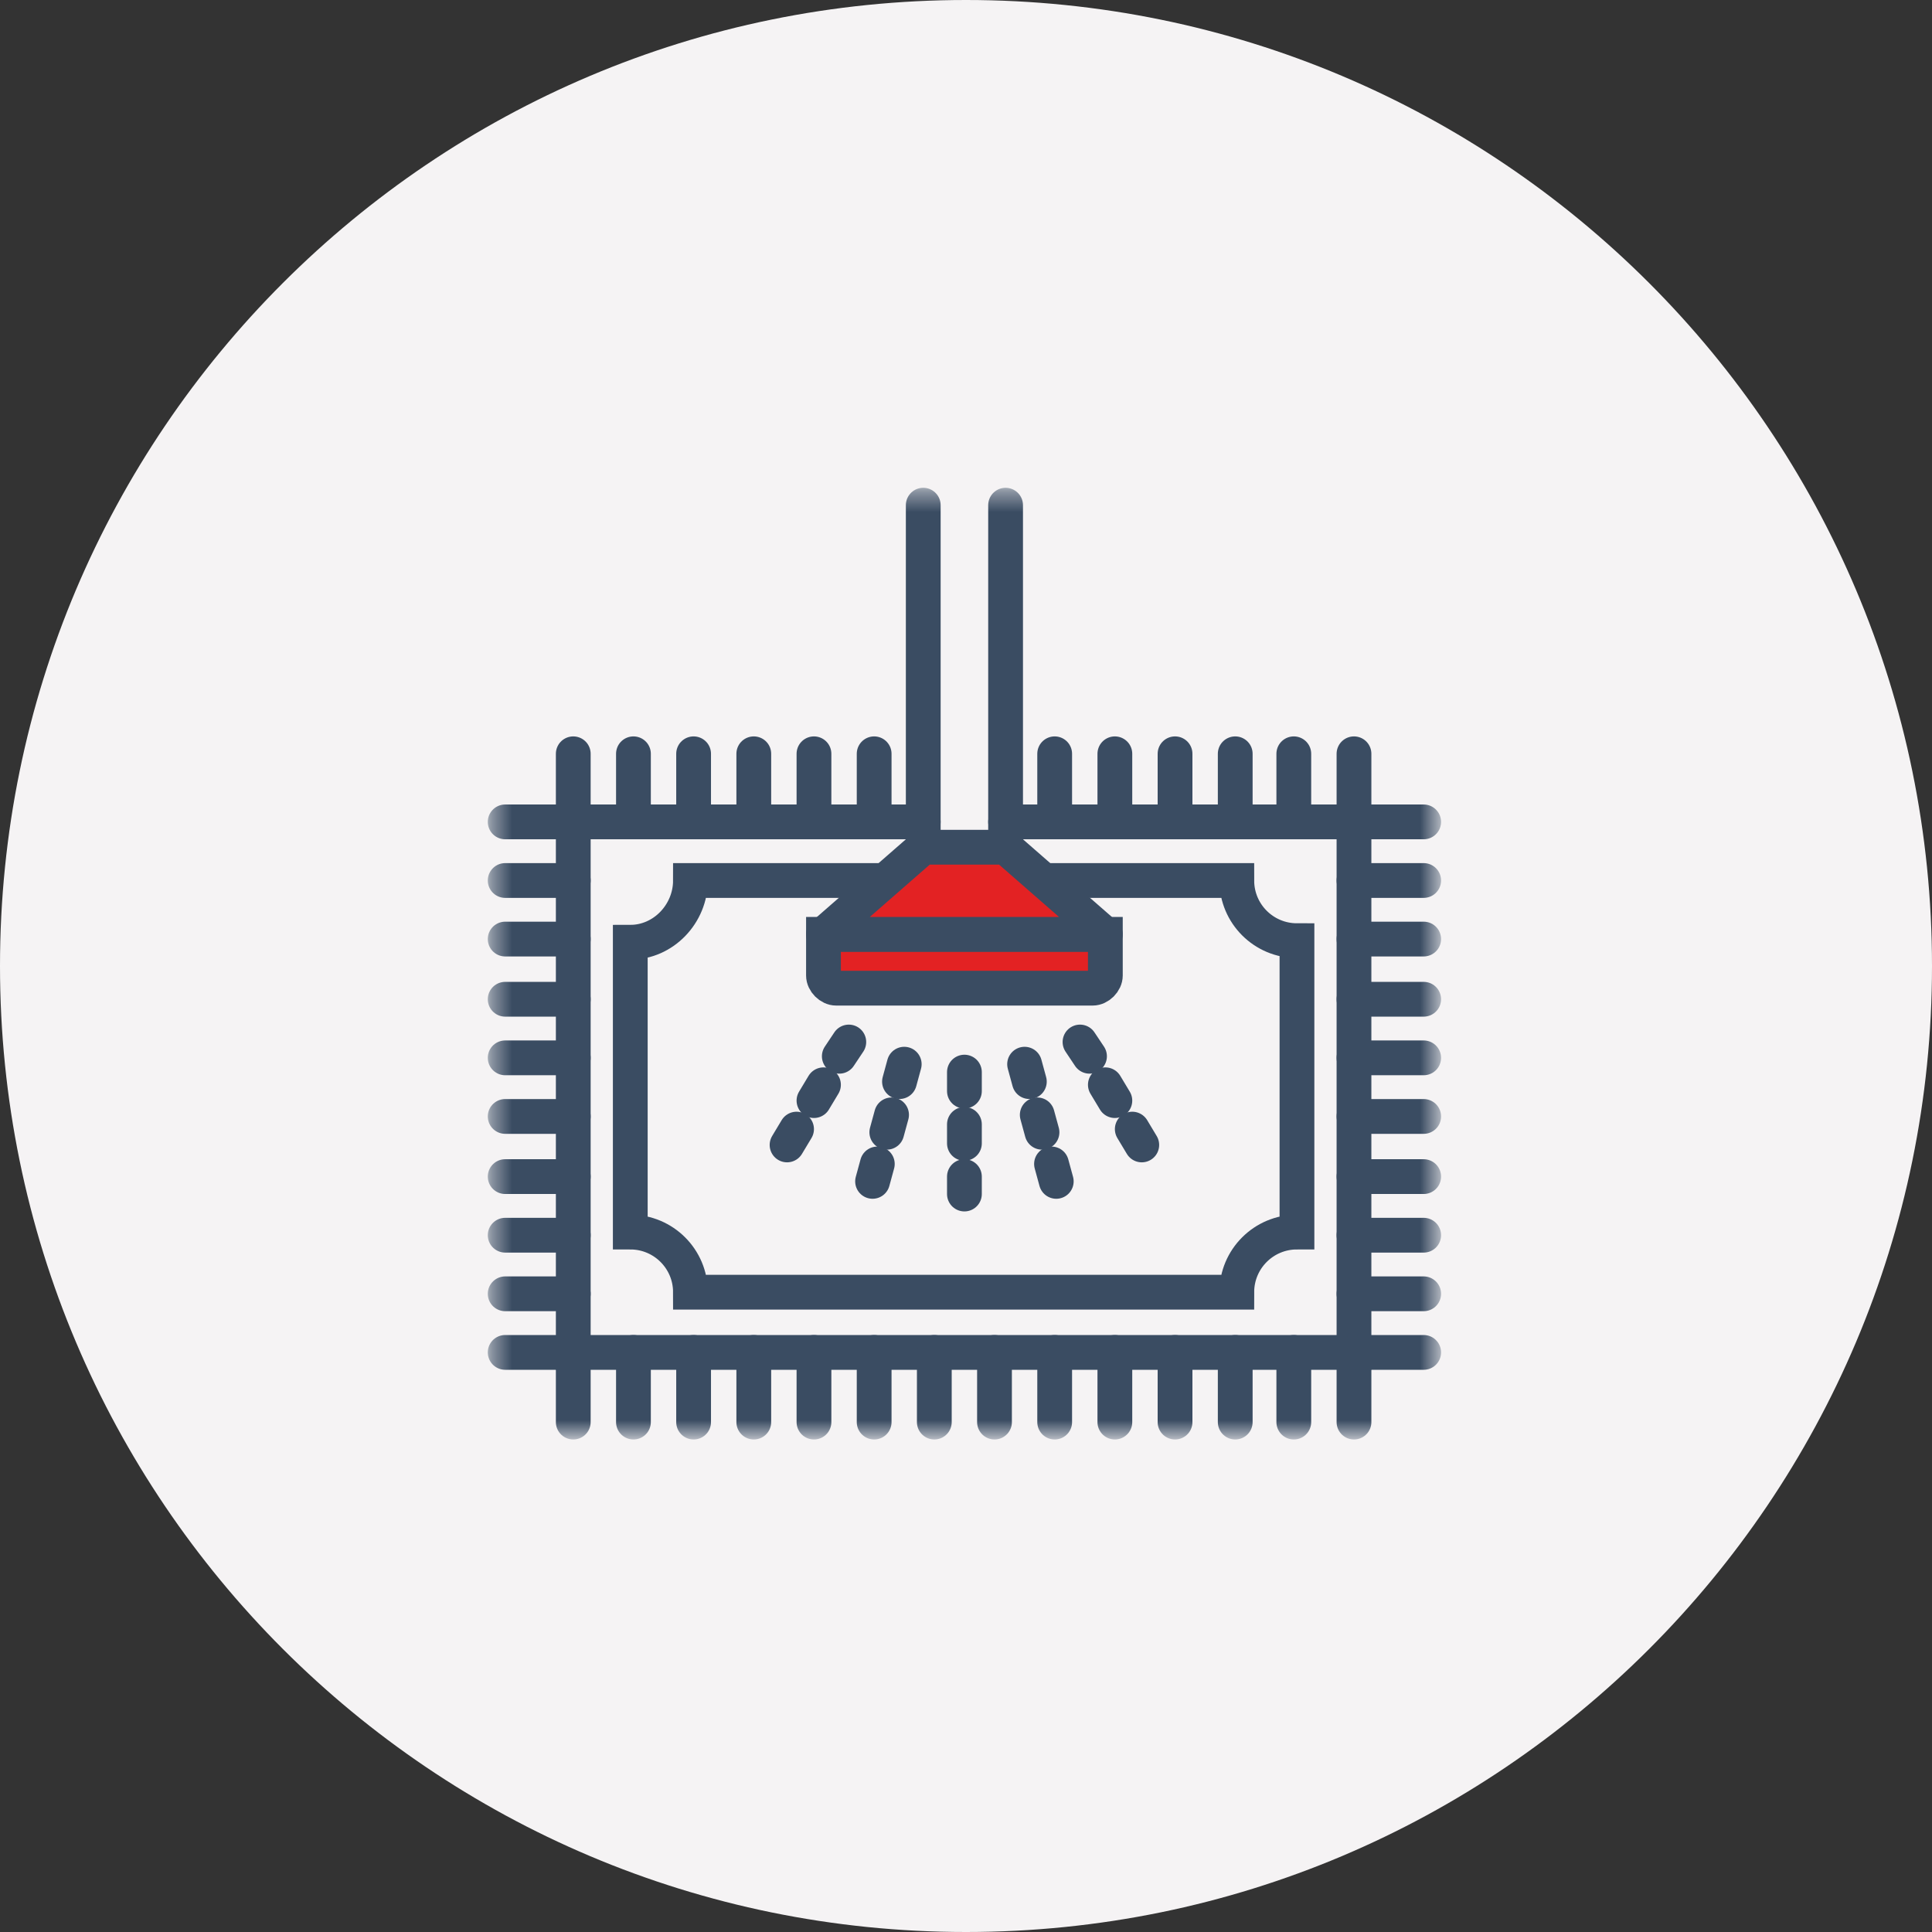 <svg width="100" height="100" viewBox="0 0 100 100" fill="none" xmlns="http://www.w3.org/2000/svg">
<rect x="0" y="0" width="100" height="100" fill="#333333" stroke="none"/>
<g clip-path="url(#clip0_181_976)">
<path d="M50 100C77.614 100 100 77.614 100 50C100 22.386 77.614 0 50 0C22.386 0 0 22.386 0 50C0 77.614 22.386 100 50 100Z" fill="#F5F3F4"/>
<mask id="mask0_181_976" style="mask-type:luminance" maskUnits="userSpaceOnUse" x="25" y="25" width="50" height="50">
<path d="M74.426 25.41H25.41V74.344H74.426V25.41Z" fill="white"/>
</mask>
<g mask="url(#mask0_181_976)">
<path d="M52.049 42.541H70.082V70H29.672V42.541H47.786" stroke="#3A4C62" stroke-width="1.8" stroke-miterlimit="10" stroke-linecap="round"/>
<path d="M26.148 42.541H29.672" stroke="#3A4C62" stroke-width="1.8" stroke-miterlimit="10" stroke-linecap="round"/>
<path d="M26.148 45.574H29.672" stroke="#3A4C62" stroke-width="1.8" stroke-miterlimit="10" stroke-linecap="round"/>
<path d="M26.148 48.606H29.672" stroke="#3A4C62" stroke-width="1.8" stroke-miterlimit="10" stroke-linecap="round"/>
<path d="M26.148 51.721H29.672" stroke="#3A4C62" stroke-width="1.8" stroke-miterlimit="10" stroke-linecap="round"/>
<path d="M26.148 54.754H29.672" stroke="#3A4C62" stroke-width="1.8" stroke-miterlimit="10" stroke-linecap="round"/>
<path d="M26.148 57.787H29.672" stroke="#3A4C62" stroke-width="1.8" stroke-miterlimit="10" stroke-linecap="round"/>
<path d="M26.148 60.901H29.672" stroke="#3A4C62" stroke-width="1.8" stroke-miterlimit="10" stroke-linecap="round"/>
<path d="M26.148 63.934H29.672" stroke="#3A4C62" stroke-width="1.8" stroke-miterlimit="10" stroke-linecap="round"/>
<path d="M26.148 66.967H29.672" stroke="#3A4C62" stroke-width="1.8" stroke-miterlimit="10" stroke-linecap="round"/>
<path d="M26.148 70H29.672" stroke="#3A4C62" stroke-width="1.8" stroke-miterlimit="10" stroke-linecap="round"/>
<path d="M70.082 42.541H73.689" stroke="#3A4C62" stroke-width="1.8" stroke-miterlimit="10" stroke-linecap="round"/>
<path d="M70.082 45.574H73.689" stroke="#3A4C62" stroke-width="1.8" stroke-miterlimit="10" stroke-linecap="round"/>
<path d="M70.082 48.606H73.689" stroke="#3A4C62" stroke-width="1.8" stroke-miterlimit="10" stroke-linecap="round"/>
<path d="M70.082 51.721H73.689" stroke="#3A4C62" stroke-width="1.8" stroke-miterlimit="10" stroke-linecap="round"/>
<path d="M70.082 54.754H73.689" stroke="#3A4C62" stroke-width="1.8" stroke-miterlimit="10" stroke-linecap="round"/>
<path d="M70.082 57.787H73.689" stroke="#3A4C62" stroke-width="1.8" stroke-miterlimit="10" stroke-linecap="round"/>
<path d="M70.082 60.901H73.689" stroke="#3A4C62" stroke-width="1.8" stroke-miterlimit="10" stroke-linecap="round"/>
<path d="M70.082 63.934H73.689" stroke="#3A4C62" stroke-width="1.8" stroke-miterlimit="10" stroke-linecap="round"/>
<path d="M70.082 66.967H73.689" stroke="#3A4C62" stroke-width="1.8" stroke-miterlimit="10" stroke-linecap="round"/>
<path d="M70.082 70H73.689" stroke="#3A4C62" stroke-width="1.8" stroke-miterlimit="10" stroke-linecap="round"/>
<path d="M70.082 73.607V70" stroke="#3A4C62" stroke-width="1.8" stroke-miterlimit="10" stroke-linecap="round"/>
<path d="M66.967 73.607V70" stroke="#3A4C62" stroke-width="1.8" stroke-miterlimit="10" stroke-linecap="round"/>
<path d="M63.935 73.607V70" stroke="#3A4C62" stroke-width="1.8" stroke-miterlimit="10" stroke-linecap="round"/>
<path d="M60.82 73.607V70" stroke="#3A4C62" stroke-width="1.8" stroke-miterlimit="10" stroke-linecap="round"/>
<path d="M57.705 73.607V70" stroke="#3A4C62" stroke-width="1.8" stroke-miterlimit="10" stroke-linecap="round"/>
<path d="M54.59 73.607V70" stroke="#3A4C62" stroke-width="1.8" stroke-miterlimit="10" stroke-linecap="round"/>
<path d="M51.475 73.607V70" stroke="#3A4C62" stroke-width="1.8" stroke-miterlimit="10" stroke-linecap="round"/>
<path d="M48.36 73.607V70" stroke="#3A4C62" stroke-width="1.8" stroke-miterlimit="10" stroke-linecap="round"/>
<path d="M45.246 73.607V70" stroke="#3A4C62" stroke-width="1.8" stroke-miterlimit="10" stroke-linecap="round"/>
<path d="M42.131 73.607V70" stroke="#3A4C62" stroke-width="1.8" stroke-miterlimit="10" stroke-linecap="round"/>
<path d="M39.016 73.607V70" stroke="#3A4C62" stroke-width="1.8" stroke-miterlimit="10" stroke-linecap="round"/>
<path d="M35.901 73.607V70" stroke="#3A4C62" stroke-width="1.8" stroke-miterlimit="10" stroke-linecap="round"/>
<path d="M32.787 73.607V70" stroke="#3A4C62" stroke-width="1.8" stroke-miterlimit="10" stroke-linecap="round"/>
<path d="M29.672 73.607V70" stroke="#3A4C62" stroke-width="1.8" stroke-miterlimit="10" stroke-linecap="round"/>
<path d="M70.082 42.541V39.016" stroke="#3A4C62" stroke-width="1.8" stroke-miterlimit="10" stroke-linecap="round"/>
<path d="M66.967 42.541V39.016" stroke="#3A4C62" stroke-width="1.8" stroke-miterlimit="10" stroke-linecap="round"/>
<path d="M63.935 42.541V39.016" stroke="#3A4C62" stroke-width="1.8" stroke-miterlimit="10" stroke-linecap="round"/>
<path d="M60.82 42.541V39.016" stroke="#3A4C62" stroke-width="1.8" stroke-miterlimit="10" stroke-linecap="round"/>
<path d="M57.705 42.541V39.016" stroke="#3A4C62" stroke-width="1.8" stroke-miterlimit="10" stroke-linecap="round"/>
<path d="M54.59 42.541V39.016" stroke="#3A4C62" stroke-width="1.8" stroke-miterlimit="10" stroke-linecap="round"/>
<path d="M52.049 43.852V26.148" stroke="#3A4C62" stroke-width="1.8" stroke-miterlimit="10" stroke-linecap="round"/>
<path d="M47.787 43.852V26.148" stroke="#3A4C62" stroke-width="1.8" stroke-miterlimit="10" stroke-linecap="round"/>
<path d="M45.246 42.541V39.016" stroke="#3A4C62" stroke-width="1.8" stroke-miterlimit="10" stroke-linecap="round"/>
<path d="M42.131 42.541V39.016" stroke="#3A4C62" stroke-width="1.8" stroke-miterlimit="10" stroke-linecap="round"/>
<path d="M39.016 42.541V39.016" stroke="#3A4C62" stroke-width="1.8" stroke-miterlimit="10" stroke-linecap="round"/>
<path d="M35.901 42.541V39.016" stroke="#3A4C62" stroke-width="1.8" stroke-miterlimit="10" stroke-linecap="round"/>
<path d="M32.787 42.541V39.016" stroke="#3A4C62" stroke-width="1.8" stroke-miterlimit="10" stroke-linecap="round"/>
<path d="M29.672 42.541V39.016" stroke="#3A4C62" stroke-width="1.8" stroke-miterlimit="10" stroke-linecap="round"/>
<path d="M35.738 45.574H64.016C64.016 47.295 65.41 48.689 67.131 48.689V63.771C65.41 63.771 64.016 65.164 64.016 66.885H35.738C35.738 65.164 34.344 63.771 32.623 63.771V48.771C34.344 48.771 35.738 47.295 35.738 45.574Z" stroke="#3A4C62" stroke-width="1.8" stroke-miterlimit="10" stroke-linecap="round"/>
<path d="M49.918 56.475V55.492" stroke="#3A4C62" stroke-width="1.8" stroke-miterlimit="10" stroke-linecap="round"/>
<path d="M49.918 59.18V58.197" stroke="#3A4C62" stroke-width="1.8" stroke-miterlimit="10" stroke-linecap="round"/>
<path d="M49.918 61.803V60.901" stroke="#3A4C62" stroke-width="1.8" stroke-miterlimit="10" stroke-linecap="round"/>
<path d="M46.557 55.984L46.803 55.082" stroke="#3A4C62" stroke-width="1.8" stroke-miterlimit="10" stroke-linecap="round"/>
<path d="M45.901 58.606L46.147 57.705" stroke="#3A4C62" stroke-width="1.8" stroke-miterlimit="10" stroke-linecap="round"/>
<path d="M45.164 61.148L45.41 60.246" stroke="#3A4C62" stroke-width="1.8" stroke-miterlimit="10" stroke-linecap="round"/>
<path d="M43.442 54.672L43.934 53.934" stroke="#3A4C62" stroke-width="1.8" stroke-miterlimit="10" stroke-linecap="round"/>
<path d="M42.131 56.967L42.623 56.148" stroke="#3A4C62" stroke-width="1.8" stroke-miterlimit="10" stroke-linecap="round"/>
<path d="M40.738 59.262L41.23 58.442" stroke="#3A4C62" stroke-width="1.8" stroke-miterlimit="10" stroke-linecap="round"/>
<path d="M53.279 55.984L53.033 55.082" stroke="#3A4C62" stroke-width="1.8" stroke-miterlimit="10" stroke-linecap="round"/>
<path d="M53.934 58.606L53.688 57.705" stroke="#3A4C62" stroke-width="1.8" stroke-miterlimit="10" stroke-linecap="round"/>
<path d="M54.672 61.148L54.426 60.246" stroke="#3A4C62" stroke-width="1.8" stroke-miterlimit="10" stroke-linecap="round"/>
<path d="M56.393 54.672L55.901 53.934" stroke="#3A4C62" stroke-width="1.8" stroke-miterlimit="10" stroke-linecap="round"/>
<path d="M57.705 56.967L57.213 56.148" stroke="#3A4C62" stroke-width="1.8" stroke-miterlimit="10" stroke-linecap="round"/>
<path d="M59.098 59.262L58.606 58.442" stroke="#3A4C62" stroke-width="1.8" stroke-miterlimit="10" stroke-linecap="round"/>
<path fill-rule="evenodd" clip-rule="evenodd" d="M42.623 48.361H57.213V50.492C57.213 50.82 56.885 51.148 56.557 51.148H43.279C42.951 51.148 42.623 50.82 42.623 50.492V48.361Z" fill="#E32223" stroke="#3A4C62" stroke-width="1.8" stroke-miterlimit="10"/>
<path fill-rule="evenodd" clip-rule="evenodd" d="M57.213 48.361C51.803 48.361 48.361 48.361 42.623 48.361L47.787 43.852H52.049L57.213 48.361Z" fill="#E32223" stroke="#3A4C62" stroke-width="1.8" stroke-miterlimit="10" stroke-linejoin="round"/>
</g>
</g>
<defs>
<clipPath id="clip0_181_976">
<rect width="100" height="100" fill="white"/>
</clipPath>
</defs>
</svg>
